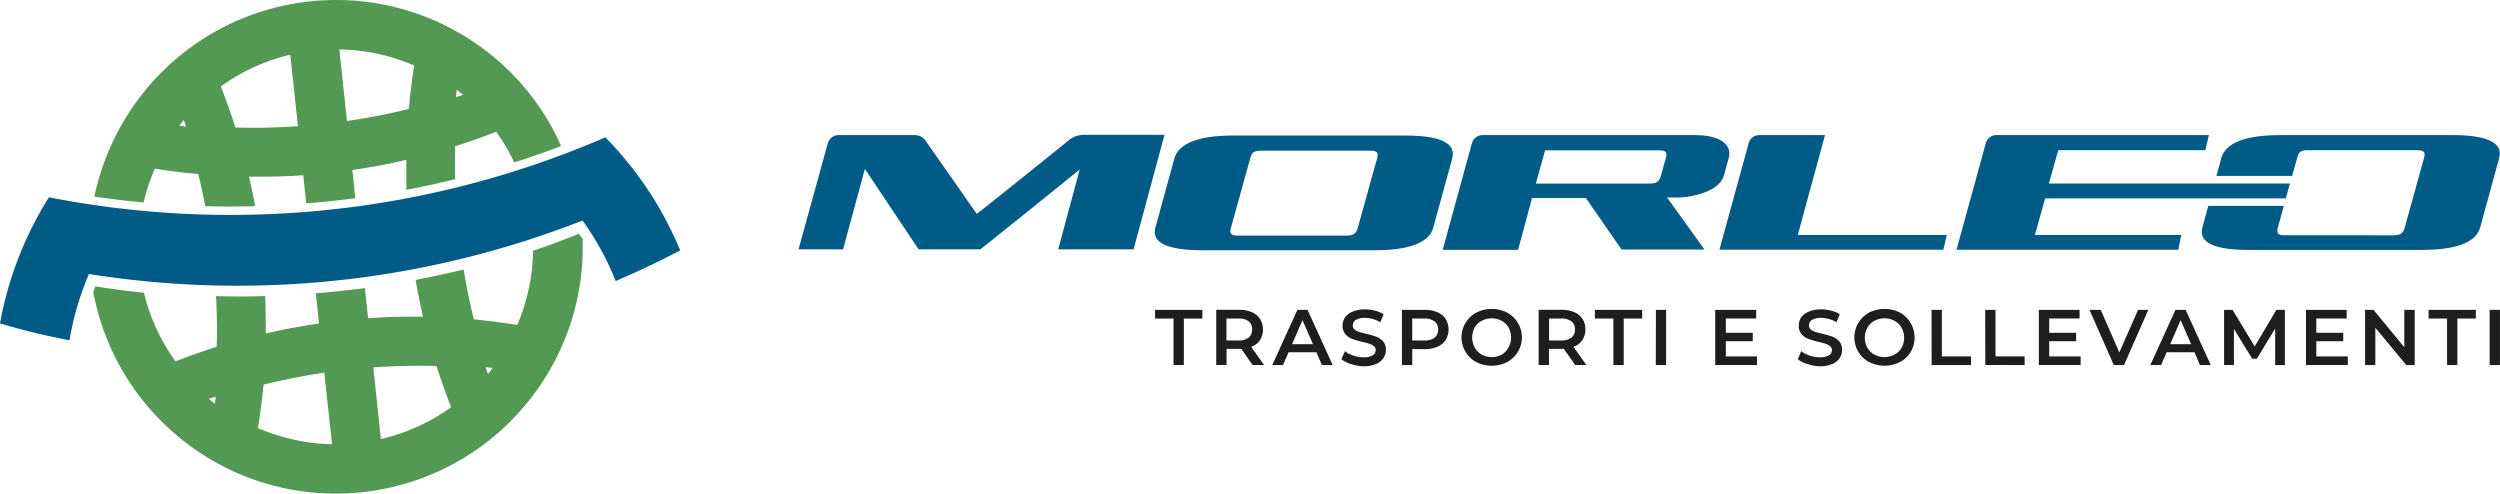 <svg xmlns="http://www.w3.org/2000/svg" width="242.341" height="47.848" viewBox="0 0 242.341 47.848">
  <g id="morleo_logo" transform="translate(0 0.002)">
    <g id="Livello_1" data-name="Livello 1" transform="translate(0 -0.002)">
      <path id="Tracciato_20750" data-name="Tracciato 20750" d="M207,55.89h-1.79v-.84h4.583v.84H208V60.4h-1Z" transform="translate(-93.242 -25.012)" fill="#1e1e1d"/>
      <path id="Tracciato_20751" data-name="Tracciato 20751" d="M219.6,60.392l-1.091-1.566h-1.43v1.56h-1V55.039H218.3a3.017,3.017,0,0,1,1.222.229,1.713,1.713,0,0,1,.8.66,1.981,1.981,0,0,1,0,2.052,1.751,1.751,0,0,1-.851.649l1.239,1.757Zm-.36-4.229a1.544,1.544,0,0,0-1-.278h-1.173v2.128h1.151a1.544,1.544,0,0,0,1-.278.966.966,0,0,0,.338-.786.949.949,0,0,0-.316-.786Z" transform="translate(-98.181 -25.007)" fill="#1e1e1d"/>
      <path id="Tracciato_20752" data-name="Tracciato 20752" d="M230.313,59.159h-2.7l-.546,1.239H226.03l2.434-5.347h.988L231.89,60.4h-1.048Zm-.333-.78-1.02-2.335-1.009,2.335Z" transform="translate(-102.702 -25.012)" fill="#1e1e1d"/>
      <path id="Tracciato_20753" data-name="Tracciato 20753" d="M239.232,60.252a2.559,2.559,0,0,1-.922-.464l.349-.769a2.848,2.848,0,0,0,.813.42,3,3,0,0,0,.971.164,1.637,1.637,0,0,0,.895-.191.546.546,0,0,0,.3-.5.469.469,0,0,0-.169-.376,1.189,1.189,0,0,0-.42-.235c-.169-.055-.4-.12-.693-.191a7.469,7.469,0,0,1-1-.289,1.637,1.637,0,0,1-.655-.453,1.206,1.206,0,0,1-.273-.835,1.4,1.4,0,0,1,.24-.808,1.675,1.675,0,0,1,.731-.546,2.93,2.93,0,0,1,1.2-.218,3.929,3.929,0,0,1,.977.125,2.761,2.761,0,0,1,.824.349l-.316.769a3.149,3.149,0,0,0-.742-.311,2.816,2.816,0,0,0-.748-.109,1.577,1.577,0,0,0-.884.2.611.611,0,0,0-.289.546.486.486,0,0,0,.164.376,1.173,1.173,0,0,0,.426.229c.169.055.4.12.693.191a7.857,7.857,0,0,1,.988.284,1.724,1.724,0,0,1,.66.453,1.217,1.217,0,0,1,.273.829,1.364,1.364,0,0,1-.245.8,1.6,1.6,0,0,1-.737.573,3.028,3.028,0,0,1-1.2.213A4.092,4.092,0,0,1,239.232,60.252Z" transform="translate(-108.281 -24.97)" fill="#1e1e1d"/>
      <path id="Tracciato_20754" data-name="Tracciato 20754" d="M252.508,55.279a1.768,1.768,0,0,1,.8.66,1.981,1.981,0,0,1,0,2.024,1.768,1.768,0,0,1-.8.66,3.017,3.017,0,0,1-1.222.229h-1.222V60.4h-1V55.049h2.226A3.017,3.017,0,0,1,252.508,55.279Zm-.273,2.461a.966.966,0,0,0,.338-.786.949.949,0,0,0-.338-.786,1.555,1.555,0,0,0-1-.278h-1.173v2.122h1.173a1.588,1.588,0,0,0,1-.262Z" transform="translate(-113.166 -25.011)" fill="#1e1e1d"/>
      <path id="Tracciato_20755" data-name="Tracciato 20755" d="M261.092,60.036a2.619,2.619,0,0,1-1.042-.982,2.728,2.728,0,0,1,1.042-3.819,3.307,3.307,0,0,1,2.979,0,2.724,2.724,0,0,1,0,4.8A3.307,3.307,0,0,1,261.092,60.036Zm2.461-.726a1.7,1.7,0,0,0,.655-.7,1.986,1.986,0,0,0,0-1.932,1.7,1.7,0,0,0-.655-.644,2.084,2.084,0,0,0-1.942,0,1.719,1.719,0,0,0-.677.644,2.024,2.024,0,0,0,0,1.932,1.719,1.719,0,0,0,.677.7,2.084,2.084,0,0,0,1.942,0Z" transform="translate(-117.98 -24.935)" fill="#1e1e1d"/>
      <path id="Tracciato_20756" data-name="Tracciato 20756" d="M276.9,60.392,275.8,58.826h-1.44v1.56h-1V55.039h2.221a3.045,3.045,0,0,1,1.228.229,1.768,1.768,0,0,1,.8.66,1.811,1.811,0,0,1,.278,1.015,1.773,1.773,0,0,1-.3,1.037,1.751,1.751,0,0,1-.851.649l1.244,1.757Zm-.36-4.229a1.555,1.555,0,0,0-1-.278h-1.173v2.128h1.173a1.555,1.555,0,0,0,1-.278.966.966,0,0,0,.338-.786A.949.949,0,0,0,276.536,56.163Z" transform="translate(-124.207 -25.007)" fill="#1e1e1d"/>
      <path id="Tracciato_20757" data-name="Tracciato 20757" d="M285.14,55.89h-1.79v-.84h4.583v.84h-1.79V60.4h-1Z" transform="translate(-128.746 -25.012)" fill="#1e1e1d"/>
      <path id="Tracciato_20758" data-name="Tracciato 20758" d="M294.176,55.05h.988V60.4h-1Z" transform="translate(-133.658 -25.012)" fill="#1e1e1d"/>
      <path id="Tracciato_20759" data-name="Tracciato 20759" d="M308.779,59.562V60.4H304.73V55.05H308.7v.835h-2.941v1.386h2.608v.818h-2.608v1.473Z" transform="translate(-138.461 -25.012)" fill="#1e1e1d"/>
      <path id="Tracciato_20760" data-name="Tracciato 20760" d="M320.322,60.251a2.472,2.472,0,0,1-.922-.464l.327-.769a2.849,2.849,0,0,0,.813.42,3.023,3.023,0,0,0,.971.164,1.675,1.675,0,0,0,.9-.191.573.573,0,0,0,.295-.5.486.486,0,0,0-.164-.376,1.3,1.3,0,0,0-.42-.235c-.175-.055-.4-.12-.7-.191a7.47,7.47,0,0,1-1-.289,1.637,1.637,0,0,1-.655-.453,1.206,1.206,0,0,1-.273-.835,1.446,1.446,0,0,1,.24-.808,1.637,1.637,0,0,1,.737-.546,2.914,2.914,0,0,1,1.2-.218,3.918,3.918,0,0,1,.971.125,2.728,2.728,0,0,1,.824.349l-.316.769a3.056,3.056,0,0,0-.742-.311,2.816,2.816,0,0,0-.748-.109,1.6,1.6,0,0,0-.884.2.611.611,0,0,0-.289.546.469.469,0,0,0,.169.376,1.146,1.146,0,0,0,.42.229c.169.055.4.12.693.191a7.856,7.856,0,0,1,.988.284,1.686,1.686,0,0,1,.66.453,1.217,1.217,0,0,1,.273.829,1.4,1.4,0,0,1-.24.8,1.637,1.637,0,0,1-.737.573,3.055,3.055,0,0,1-1.206.213A4.054,4.054,0,0,1,320.322,60.251Z" transform="translate(-145.126 -24.97)" fill="#1e1e1d"/>
      <path id="Tracciato_20761" data-name="Tracciato 20761" d="M330.882,60.036a2.619,2.619,0,0,1-1.042-.982,2.728,2.728,0,0,1,1.042-3.819,3.307,3.307,0,0,1,2.979,0,2.766,2.766,0,0,1,1.042,3.819,2.646,2.646,0,0,1-1.042.977,3.307,3.307,0,0,1-2.979,0Zm2.461-.726a1.719,1.719,0,0,0,.682-.671,2.024,2.024,0,0,0,0-1.932,1.719,1.719,0,0,0-.682-.671,2.084,2.084,0,0,0-1.959,0,1.752,1.752,0,0,0-.682.671,2.024,2.024,0,0,0,0,1.932,1.751,1.751,0,0,0,.682.671,2.084,2.084,0,0,0,1.942,0Z" transform="translate(-149.69 -24.935)" fill="#1e1e1d"/>
      <path id="Tracciato_20762" data-name="Tracciato 20762" d="M343.16,55.05h1v4.507h2.826v.84h-3.819Z" transform="translate(-155.922 -25.012)" fill="#1e1e1d"/>
      <path id="Tracciato_20763" data-name="Tracciato 20763" d="M352.69,55.05h1v4.507h2.821v.84H352.7Z" transform="translate(-160.252 -25.012)" fill="#1e1e1d"/>
      <path id="Tracciato_20764" data-name="Tracciato 20764" d="M366.269,59.562V60.4H362.22V55.05h3.945v.835h-2.941v1.386h2.608v.818h-2.608v1.473Z" transform="translate(-164.582 -25.012)" fill="#1e1e1d"/>
      <path id="Tracciato_20765" data-name="Tracciato 20765" d="M376.922,55.05,374.565,60.4h-.988L371.22,55.05h1.091l1.8,4.125,1.817-4.125Z" transform="translate(-168.672 -25.012)" fill="#1e1e1d"/>
      <path id="Tracciato_20766" data-name="Tracciato 20766" d="M386.313,59.159h-2.7l-.546,1.239H382.03l2.433-5.347h.988L387.89,60.4h-1.053Zm-.327-.78-1.02-2.335-1.009,2.335Z" transform="translate(-173.584 -25.012)" fill="#1e1e1d"/>
      <path id="Tracciato_20767" data-name="Tracciato 20767" d="M400.084,60.4V56.856l-1.779,2.93h-.447L396.085,56.9v3.5h-.955V55.05h.824l2.144,3.541L400.2,55.05h.824V60.4Z" transform="translate(-179.536 -25.012)" fill="#1e1e1d"/>
      <path id="Tracciato_20768" data-name="Tracciato 20768" d="M413.734,59.562V60.4H409.68V55.05h3.945v.835h-2.941v1.386h2.608v.818h-2.608v1.473Z" transform="translate(-186.147 -25.012)" fill="#1e1e1d"/>
      <path id="Tracciato_20769" data-name="Tracciato 20769" d="M424.992,55.05V60.4h-.818l-3-3.618V60.4h-.993V55.05H421l2.979,3.618V55.05Z" transform="translate(-190.918 -25.012)" fill="#1e1e1d"/>
      <path id="Tracciato_20770" data-name="Tracciato 20770" d="M433.25,55.89h-1.79v-.84h4.583v.84h-1.79V60.4h-1Z" transform="translate(-196.043 -25.012)" fill="#1e1e1d"/>
      <path id="Tracciato_20771" data-name="Tracciato 20771" d="M442.31,55.05h1V60.4h-1Z" transform="translate(-200.973 -25.012)" fill="#1e1e1d"/>
      <path id="Tracciato_20772" data-name="Tracciato 20772" d="M60.095,10.792a23.741,23.741,0,0,0-2.914-3.623,24.106,24.106,0,0,0-8.528-5.593A23.773,23.773,0,0,0,39.912,0a23.52,23.52,0,0,0-2.373.136,23.155,23.155,0,0,0-2.4.382A23.909,23.909,0,0,0,19.844,11.212a23.533,23.533,0,0,0-2.079,4.163,23.789,23.789,0,0,0-1.091,3.678q2.373.355,4.774.573a18.77,18.77,0,0,1,1.091-3.274c1.271.2,2.679.382,4.207.518.262,1.053.486,2.1.682,3.116q2.417.065,4.834,0-.251-1.408-.595-2.859c1.637,0,3.427,0,5.26-.142l.289,2.728c.786-.06,1.566-.136,2.346-.218s1.637-.18,2.412-.289l-.289-2.728c1.7-.246,3.443-.546,5.233-.988V18.4c1.588-.3,3.165-.649,4.725-1.031-.027-1.091,0-2.183,0-3.192,1.31-.415,2.641-.884,3.978-1.413a18.66,18.66,0,0,1,1.757,2.979q2.3-.731,4.54-1.588A23.462,23.462,0,0,0,60.095,10.792Zm-35.2,1.386.453-.546c.076.213.147.42.218.633Zm11.513.055c-2.133.147-4.158.18-6.062.125-.415-1.31-.884-2.641-1.413-3.978A18.982,18.982,0,0,1,35.667,5.3Zm10.754-1.675a60.975,60.975,0,0,1-6,1.168L40.425,4.79a18.939,18.939,0,0,1,7.251,1.56C47.474,7.638,47.294,9.029,47.158,10.557Zm4.567-1.151c0-.24.055-.469.076-.7.2.147.4.311.6.475A4.272,4.272,0,0,1,51.725,9.406ZM63.647,22.659c-1.577.606-2.826,1.135-4.441,1.637h0a19.015,19.015,0,0,1-1.533,7.2c-1.271-.2-2.684-.382-4.212-.546q-.606-2.466-.988-4.818-2.308.546-4.654,1,.295,1.751.715,3.563c-1.686,0-3.465,0-5.325.153L42.9,27.924c-.791.1-1.582.2-2.373.284s-1.588.158-2.384.224l.311,2.925c-1.675.246-3.4.546-5.162.977q0-1.751-.055-3.634-2.39.071-4.763,0c.093,1.724.1,3.367.065,4.911-1.315.42-2.646.889-3.989,1.419a18.971,18.971,0,0,1-3.072-6.657h0c-1.637-.158-3.094-.371-4.7-.611-.071.175-.142.355-.207.546h0c.038.2.076.393.12.589A23.773,23.773,0,0,0,23.014,40.67a24.062,24.062,0,0,0,8.523,5.6A23.822,23.822,0,0,0,40.2,47.845a22.475,22.475,0,0,0,2.428-.136c.791-.087,1.566-.207,2.33-.366A23.833,23.833,0,0,0,56.848,41a24.2,24.2,0,0,0,3.514-4.365A23.822,23.822,0,0,0,64.018,23.81v-.638ZM28.361,39.137c-.2-.153-.4-.316-.595-.475q.333-.125.671-.229C28.416,38.673,28.388,38.908,28.361,39.137Zm11.36,3.923a19.048,19.048,0,0,1-7.186-1.566c.2-1.271.387-2.684.546-4.218q3-.72,5.876-1.157Zm4.731-.5-.737-6.951c2.183-.147,4.207-.186,6.127-.131h0c.42,1.315.889,2.646,1.419,3.989A18.977,18.977,0,0,1,44.452,42.558Zm10.367-6.329-.218-.644.677.071a6.047,6.047,0,0,1-.431.573Z" transform="translate(-7.529 0.002)" fill="#539953"/>
      <path id="Tracciato_20773" data-name="Tracciato 20773" d="M65.939,35.362c-2.1,1.091-4.185,2.079-6.253,2.968a27.423,27.423,0,0,0-3.219-5.866A91.72,91.72,0,0,1,8.626,37.648,27.4,27.4,0,0,0,6.739,44.07,64.022,64.022,0,0,1,0,42.433,34.478,34.478,0,0,1,4.742,30.211,91.551,91.551,0,0,0,58.682,24.4a34.429,34.429,0,0,1,7.257,10.962Z" transform="translate(0 -11.086)" fill="#005c86"/>
      <path id="Tracciato_20774" data-name="Tracciato 20774" d="M144.7,24.785a1.091,1.091,0,0,1,1.059-.808h7.4a1.26,1.26,0,0,1,1.026.546l4.965,7.093c1.588-1.239,7.093-5.653,8.937-7.159a2.308,2.308,0,0,1,1.44-.507h7.819l-3,11.1H167.04l2.084-7.732c-3.208,2.575-6.384,5.162-9.636,7.732h-5.98L148.3,27.257l-2.112,7.792H141.87Z" transform="translate(-64.462 -10.881)" fill="#005c86"/>
      <path id="Tracciato_20775" data-name="Tracciato 20775" d="M259.142,24.791A1.091,1.091,0,0,1,260.151,24H280.76c2.183,0,3.656.764,3.274,2.232l-.475,1.708c-.213.731-.928,1.315-2.133,1.708h0a7.962,7.962,0,0,1-2.854.4h-.513l3.628,5.042h-8.043L270.191,30.1h-5.222l-1.353,5.025H256.31ZM276.28,28.7c.737,0,.993-.147,1.173-.731l.507-1.822c.126-.546-.065-.671-.786-.671h-10.94L265.34,28.7Z" transform="translate(-116.46 -10.904)" fill="#005c86"/>
      <path id="Tracciato_20776" data-name="Tracciato 20776" d="M308.307,24.791a1.059,1.059,0,0,1,1.02-.791h6.378l-2.635,9.679h14.437l-.327,1.43H305.47Z" transform="translate(-138.797 -10.904)" fill="#005c86"/>
      <path id="Tracciato_20777" data-name="Tracciato 20777" d="M415.487,24H398.764c-3.388,0-5.293.764-5.7,2.226l-.475,1.73h7.339l.507-1.822c.131-.546.4-.671,1.091-.671h10.427c.715,0,.911.147.78.671l-1.888,6.815c-.158.584-.437.764-1.151.764H399.26c-.7,0-.879-.18-.715-.764l.578-2.09H391.8l-.573,2.09c-.393,1.446,1.091,2.183,4.491,2.183h16.729c3.383,0,5.3-.715,5.707-2.183l1.839-6.711C420.4,24.775,418.9,24,415.487,24Z" transform="translate(-177.735 -10.904)" fill="#005c86"/>
      <path id="Tracciato_20778" data-name="Tracciato 20778" d="M356.184,30.133l-.993,3.547h14.186l-.284,1.43h-21.5L350.427,24.8a1.053,1.053,0,0,1,1.009-.8h20.619l-.344,1.462H357.455l-.911,3.236h23.369l-.4,1.435Z" transform="translate(-157.935 -10.904)" fill="#005c86"/>
      <path id="Tracciato_20779" data-name="Tracciato 20779" d="M205.21,33.017l1.839-6.706c.409-1.468,2.313-2.232,5.7-2.232h16.729c3.388,0,4.911.764,4.507,2.232l-1.839,6.706c-.4,1.446-2.324,2.183-5.713,2.183H209.706C206.318,35.178,204.823,34.463,205.21,33.017Zm8.043.764H223.68c.72,0,.993-.18,1.157-.764l1.888-6.8c.131-.546-.065-.671-.78-.671H215.517c-.687,0-.96.147-1.091.671l-1.888,6.8C212.374,33.6,212.554,33.781,213.253,33.781Z" transform="translate(-93.214 -10.94)" fill="#005c86"/>
    </g>
  </g>
</svg>
